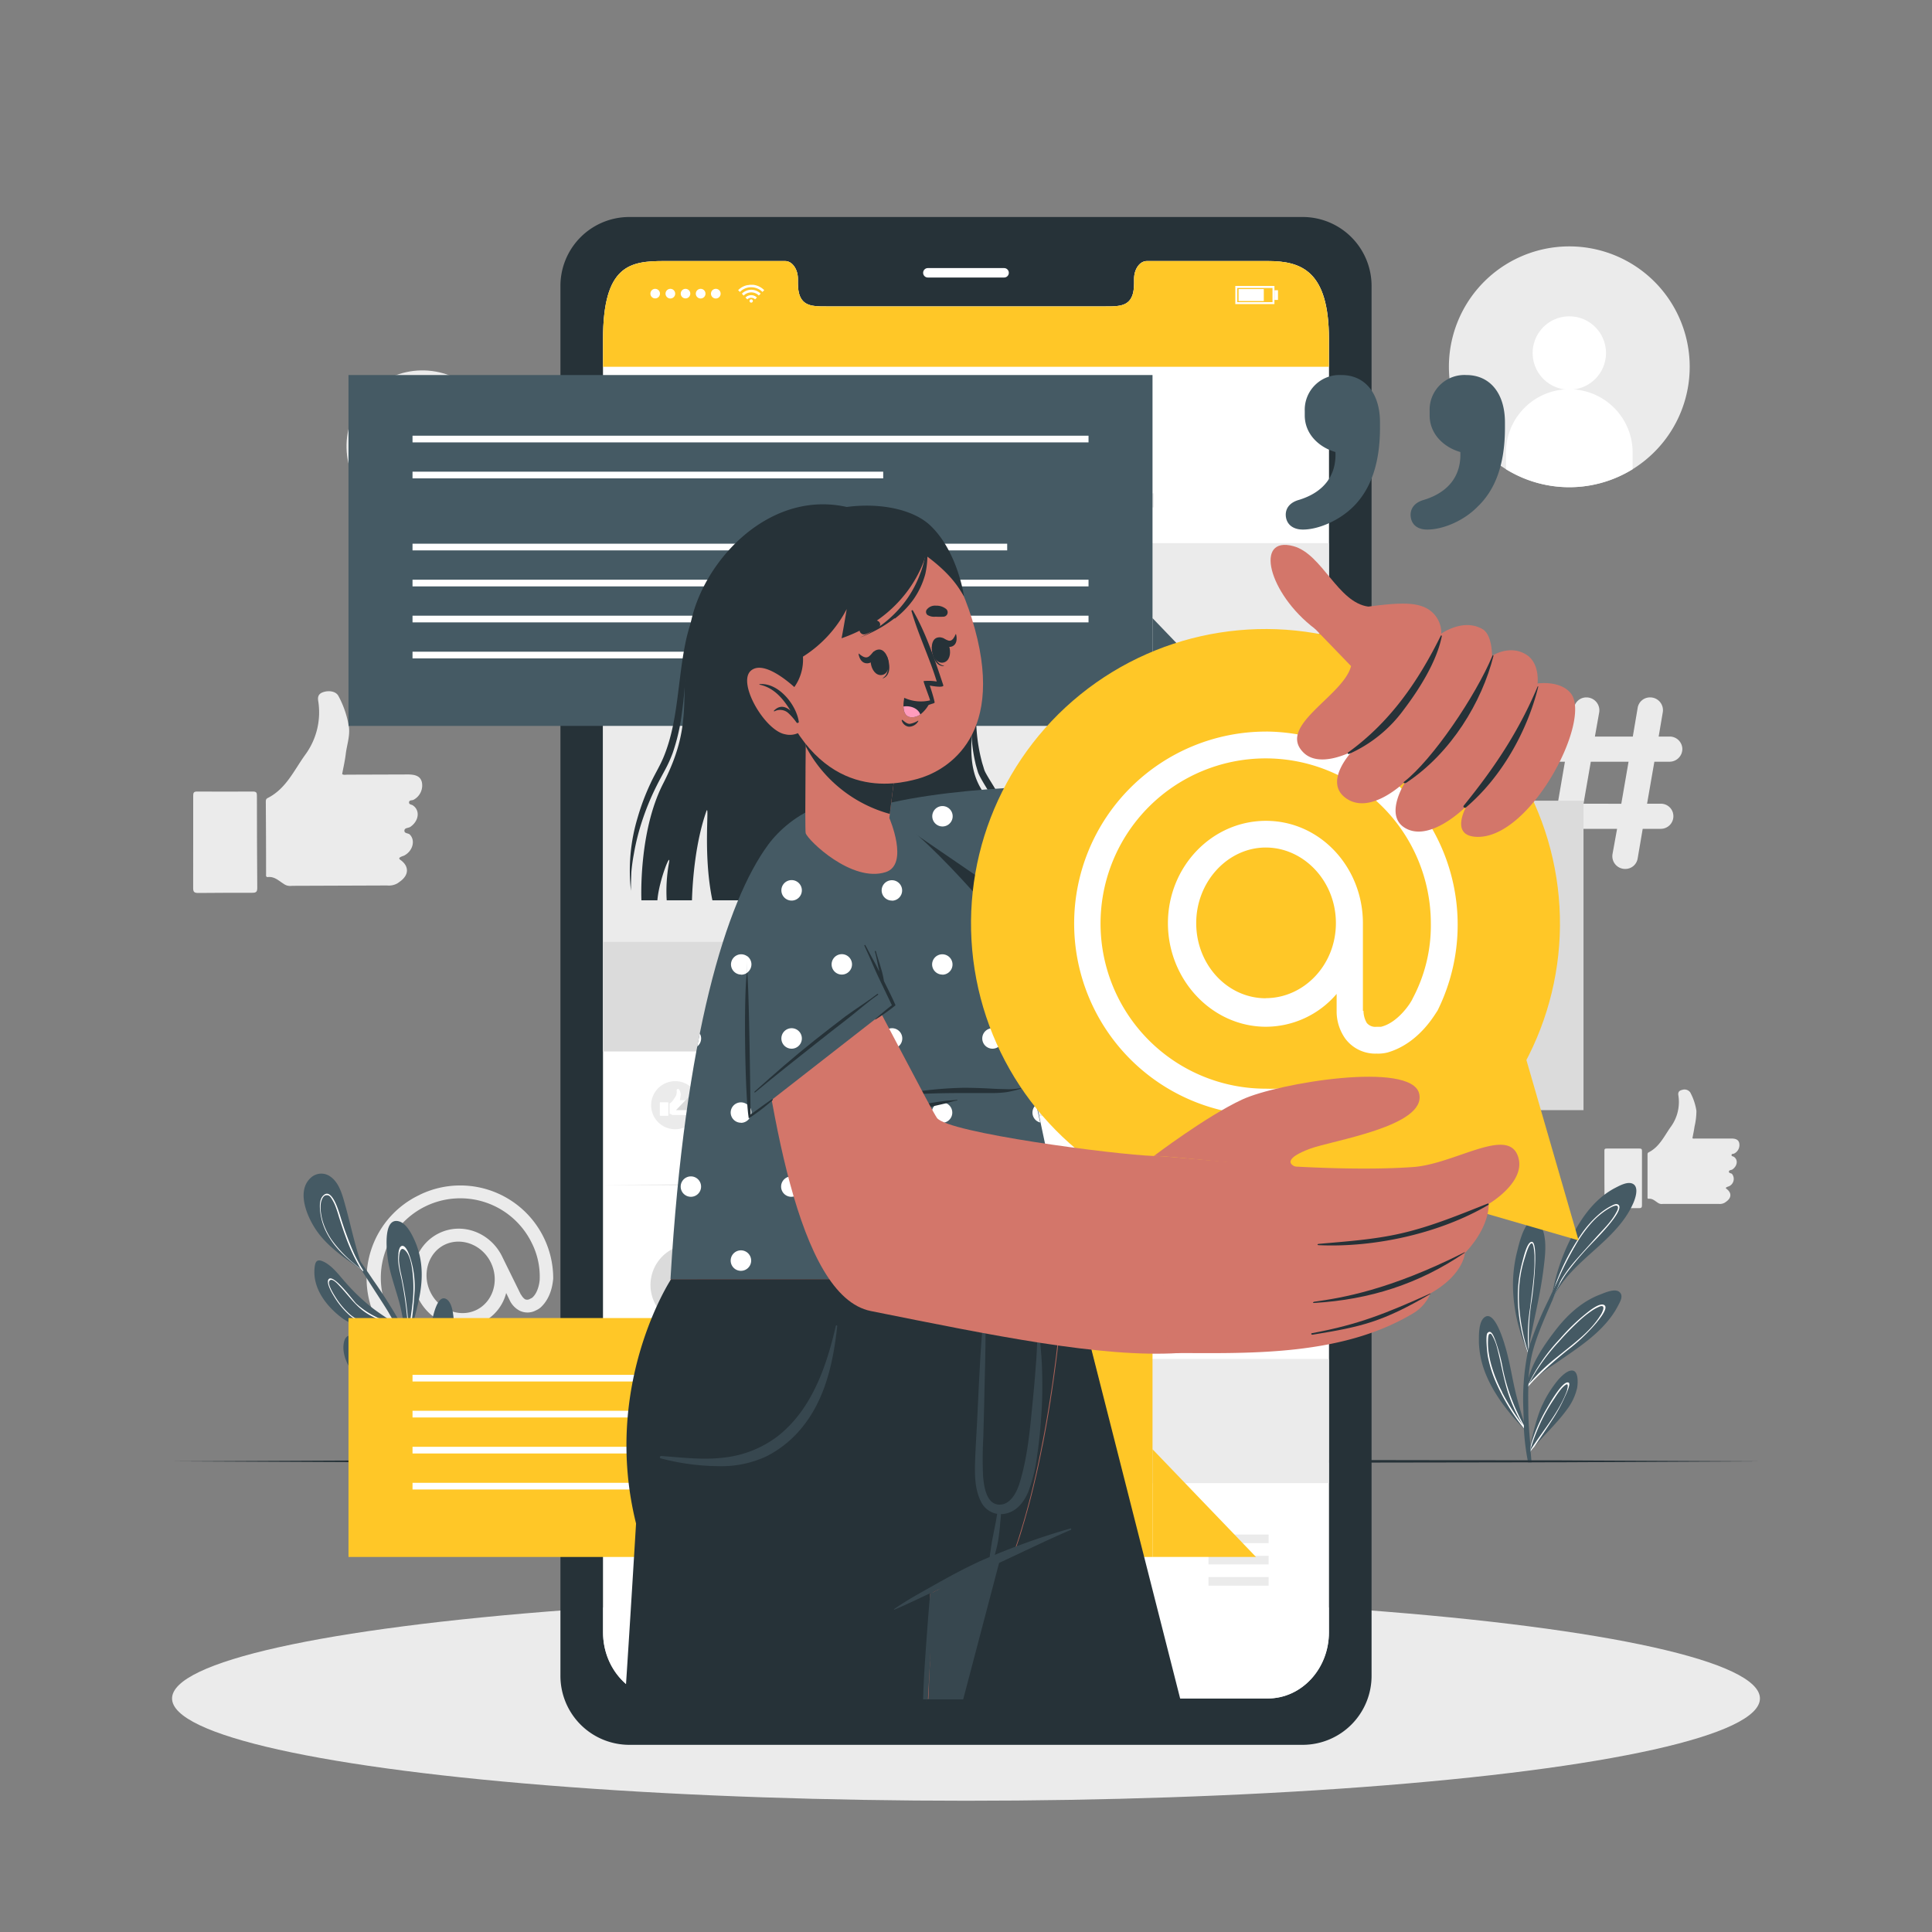 <svg xmlns="http://www.w3.org/2000/svg" viewBox="0 0 500 500"><rect x="0" y="0" width="500" height="500" fill="#808080" stroke="none"/><g id="freepik--background-complete--inject-15"><path d="M389.75,121.43a31.16,31.16,0,0,0,32.77,0,31.16,31.16,0,1,0-32.77,0Z" style="fill:#ebebeb"></path><path d="M396.65,91.36a9.49,9.49,0,1,0,9.49-9.49A9.48,9.48,0,0,0,396.65,91.36Z" style="fill:#fff"></path><path d="M389.75,117.52v3.91a31.16,31.16,0,0,0,32.77,0v-3.9a16.39,16.39,0,1,0-32.77,0Z" style="fill:#fff"></path><circle cx="109.32" cy="115.49" r="19.64" transform="translate(-38.39 174.4) rotate(-68.31)" style="fill:#ebebeb"></circle><path d="M119.34,117.94c-3,6-10,9.54-10,9.54s-7.06-3.55-10-9.54c-2.47-5-.91-10.38,3-11.56,5.59-1.69,7,8.05,7,8.05s1.43-9.74,7-8.05C120.25,107.56,121.81,113,119.34,117.94Z" style="fill:#fff"></path><g id="freepik--xsrjP0--inject-15"><path d="M73.36,228.7c-1.24-.77-2.31-1.89-4-1.72-.63.06-.49-.46-.5-.81q0-9.3-.07-18.58c0-.46,0-.83.51-1.07,4.73-2.41,6.76-7.11,9.65-11.13a18.54,18.54,0,0,0,3.39-14.07c-.21-1.4.44-2,1.7-2.31,1.51-.35,3,.06,3.54,1.1a25,25,0,0,1,2.73,8.11c.28,2.35-.56,4.64-.84,7-.21,1.71-.6,3.39-.92,5.11.42.3.9.15,1.34.15l15.71-.05c2.2,0,3.29.63,3.6,2.09A4.21,4.21,0,0,1,107,207c-.39.19-1.1,0-1.14.63s.68.56,1,.81c1.9,1.29,1.56,4-.63,5.53-.52.38-1.55.21-1.57,1s1,.61,1.38,1c1.54,1.51.79,4.33-1.5,5.48a6.63,6.63,0,0,0-.91.36c-.26.17-.52.37,0,.73,2.27,1.61,2.23,3.86,0,5.51l-.68.5a4.45,4.45,0,0,1-2.75.61l-24.63.09A2.9,2.9,0,0,1,73.36,228.7Z" style="fill:#ebebeb;fill-rule:evenodd"></path><path d="M50,217.85c0-3.93,0-7.87,0-11.81,0-.8.07-1.19,1-1.19,4.81.05,9.6,0,14.4,0,1,0,1.09.31,1.09,1.15q0,11.88.09,23.77c0,1-.27,1.29-1.28,1.28-4.66,0-9.32,0-14,.05-1.16,0-1.32-.38-1.31-1.4C50,225.73,50,221.79,50,217.85Z" style="fill:#ebebeb;fill-rule:evenodd"></path></g><g id="freepik--xsrjp0--inject-15"><path d="M429,311.24c-.72-.45-1.35-1.11-2.32-1-.37,0-.29-.27-.3-.47q0-5.46,0-10.92c0-.27,0-.48.3-.63,2.78-1.41,4-4.17,5.67-6.53a10.91,10.91,0,0,0,2-8.27c-.12-.82.26-1.19,1-1.36a1.83,1.83,0,0,1,2.08.65,14.71,14.71,0,0,1,1.6,4.76,17.88,17.88,0,0,1-.49,4.1c-.13,1-.36,2-.54,3,.24.17.53.08.79.08l9.22,0c1.3,0,1.93.36,2.11,1.22a2.45,2.45,0,0,1-1.33,2.67c-.23.12-.64,0-.67.37s.4.33.62.48c1.11.76.91,2.33-.37,3.25-.31.22-.91.12-.93.57s.56.36.81.61a2.08,2.08,0,0,1-.88,3.22,5,5,0,0,0-.54.21c-.15.11-.3.22,0,.43,1.33,1,1.31,2.27,0,3.24l-.4.29a2.54,2.54,0,0,1-1.61.36l-14.47,0A1.71,1.71,0,0,1,429,311.24Z" style="fill:#ebebeb;fill-rule:evenodd"></path><path d="M415.22,304.87c0-2.31,0-4.63,0-6.94,0-.47,0-.7.62-.69q4.23,0,8.46,0c.55,0,.64.18.64.67q0,7,0,14c0,.59-.16.76-.75.76-2.74,0-5.47,0-8.21,0-.68,0-.77-.23-.77-.82C415.26,309.49,415.23,307.18,415.22,304.87Z" style="fill:#ebebeb;fill-rule:evenodd"></path></g><path d="M402,214.51h-2.87a3.22,3.22,0,0,1-3.25-3.25,3.26,3.26,0,0,1,3.25-3.25h4L405,197.13h-3.63a3.26,3.26,0,0,1,0-6.51h4.76l1.24-7.44a3.2,3.2,0,0,1,3.26-2.69,3.34,3.34,0,0,1,3.25,3.82l-1.12,6.31h9.81l1.26-7.44a3.21,3.21,0,0,1,3.31-2.69,3.3,3.3,0,0,1,3.19,3.82l-1.07,6.31h2.89a3.27,3.27,0,0,1,3.24,3.25,3.31,3.31,0,0,1-3.24,3.26h-4L426.26,208h3.56a3.22,3.22,0,0,1,3.25,3.25,3.26,3.26,0,0,1-3.25,3.25h-4.69l-1.31,7.69a3.23,3.23,0,0,1-3.26,2.69,3.3,3.3,0,0,1-3.25-3.81l1.19-6.57h-9.82l-1.32,7.69a3.25,3.25,0,0,1-3.3,2.69,3.2,3.2,0,0,1-3.19-3.81Zm17.59-6.5,1.88-10.88h-9.77L409.81,208Z" style="fill:#ebebeb"></path><path d="M108.66,309.19A24.05,24.05,0,0,1,143.17,331c-.09.27-.18,4.57-3.28,7.39a5.1,5.1,0,0,1-1.16.72,4.63,4.63,0,0,1-4.3.07A5.87,5.87,0,0,1,132,336.7l-1-2.08a11.64,11.64,0,0,1-6.09,7.56c-6.06,3-13.55.12-16.65-6.18s-.73-13.85,5.33-16.83S127,319,130,325.28l.24.49.15.31,4.43,9,.06,0a3.17,3.17,0,0,0,1,1.17,1.38,1.38,0,0,0,1.31-.12l.49-.24c1.63-1.33,2-4.19,2-4.92a19.34,19.34,0,0,0-2.11-9.39,20.57,20.57,0,1,0-9.33,27.55,18.35,18.35,0,0,0,4.35-2.74,1.44,1.44,0,0,1,2.23.2,1.49,1.49,0,0,1-.17,2.28,23.43,23.43,0,0,1-4.93,3.26,23.91,23.91,0,1,1-21.11-42.9ZM123.32,339c4.23-2.08,6-7.53,3.71-12.25s-7.77-6.67-12-4.59-5.9,7.62-3.62,12.27S119,341.1,123.32,339Z" style="fill:#ebebeb"></path></g><g id="freepik--Shadow--inject-15"><ellipse cx="250" cy="439.56" rx="205.47" ry="26.47" style="fill:#ebebeb"></ellipse></g><g id="freepik--Plants--inject-15"><path d="M103.07,343.67c-5,.18-10.69.47-14.87-2.81-3.86-3-7.31-7.53-6.79-12.7.14-1.48.48-2.39,2.06-1.76,2.41,1,4.27,3.62,5.94,5.48a51.2,51.2,0,0,0,7,6.65c1.8,1.38,3.74,2.57,5.57,3.9q.34.24.69.51l.26.2h.14a.27.27,0,0,1,.21.11.19.19,0,0,1,0,.09A.27.27,0,0,1,103.07,343.67Z" style="fill:#455a64"></path><path d="M103.32,343.34c-4.44-.08-9.23.12-12.79-2.89a20.91,20.91,0,0,1-4.12-5c-.51-.84-2-3.33-1.41-4.32,1.15-1.79,6.44,5.52,7.17,6.22a21.73,21.73,0,0,0,9.81,5.09q.34.24.69.51a24,24,0,0,1-7.37-2.83c-3.15-1.88-4.9-4.66-7.37-7.25-.53-.56-2.14-2.45-2.74-1.28-.4.78,1.08,3.22,1.41,3.74a20.53,20.53,0,0,0,3.89,4.76c3.54,3.09,8.31,3,12.79,3.17A.19.19,0,0,1,103.32,343.34Z" style="fill:#fff"></path><path d="M105.85,346.75l-.12.59h0a.15.15,0,0,1-.09.11.22.22,0,0,1-.27-.1.15.15,0,0,1,0-.13s0-.05,0-.08l.06-.17h0s0,0,0-.06c-.89-3.34-1.24-6.82-2.18-10.16s-2-6.32-2.67-9.58c-.41-2.05-1.84-12.36,2.7-11.08,2,.58,3.39,3.49,4.16,5.23a21.2,21.2,0,0,1,1.67,7.4C109.43,335,107.13,340.73,105.85,346.75Z" style="fill:#455a64"></path><path d="M107.31,333.92a24.89,24.89,0,0,0-.73-7c-.2-.79-1.19-4.58-2.47-4.49-.83.05-1,1.69-1,2.23-.29,2.3.45,4.64.9,6.87a95.19,95.19,0,0,1,1.66,13.76c0,.29-.08.59-.11.88s-.07.48-.1.73l0,.25c0,.06,0,.12,0,.19a.22.22,0,0,0,.26.11c0-.19.06-.38.08-.57,0,.16,0,.31,0,.46a0,0,0,0,0,0,0l.09-.48a.43.43,0,0,0,0-.11c0-.26,0-.52,0-.77A102.31,102.31,0,0,0,107.31,333.92Zm-1.54,10.4c-.12-2.7-.39-5.39-.77-8.07-.31-2.16-.71-4.3-1.17-6.43a22.38,22.38,0,0,1-.58-3.65c0-.93.1-4.41,1.89-2.26,1.29,1.57,1.61,4.9,1.76,6.81a35.1,35.1,0,0,1-.12,6.4C106.53,339.53,106.13,341.93,105.77,344.32Z" style="fill:#fff"></path><path d="M108.57,360.61h0a.82.82,0,0,1-.18,0c-4.62-.23-10.78.2-14.62-2.85-2.83-2.26-5.62-6.72-4.73-10.5,1-4.27,6.79.85,8.31,2.08a142,142,0,0,1,11.32,11l.06.09h0C108.78,360.55,108.68,360.59,108.57,360.61Z" style="fill:#455a64"></path><path d="M108.73,360.48l-.79-.5c-3-1.92-6-4-8.84-6.14-.72-.55-5.92-5.18-6.71-3.53-.47,1,1.25,3,1.8,3.73a14.12,14.12,0,0,0,3.5,3.13c3.08,1.92,6.82,2.34,10.3,3.26l.49.12.09.06h0C108.68,360.59,108.77,360.55,108.73,360.48Zm-9.13-2.63a14.41,14.41,0,0,1-4-2.7c-.77-.73-3.51-3.5-2.78-4.63.39-.61.71-.28,1.44.08a8.57,8.57,0,0,1,1,.56c.78.51,1.49,1.1,2.21,1.67,1.27,1,2.55,2,3.87,3,2.14,1.56,4.35,3,6.61,4.44C105.16,359.37,102.24,359,99.6,357.85Z" style="fill:#fff"></path><path d="M117,351.1a27.36,27.36,0,0,1-7.91,13.82.2.2,0,0,1-.09.05.21.21,0,0,1-.24-.09.19.19,0,0,1,0-.26l.23-.24c.77-6.28,1.61-12.52,2.25-18.82.16-1.48,1.32-10.92,4.22-9.39,1.79.95,1.91,4.82,2.06,6.56A27.37,27.37,0,0,1,117,351.1Z" style="fill:#455a64"></path><path d="M115.33,342.68c-.15-.53-.43-1.07-1-.7-1.13.71-1.58,5.15-1.76,6.38-.78,5.06-2,9.93-3.2,14.89l-.3,1.26-.29.37a.21.21,0,0,0,.24.09.65.65,0,0,1,0-.13c.12-.16.26-.33.37-.5h0a32.45,32.45,0,0,0,4.58-8.91,30.71,30.71,0,0,0,1.34-6.21C115.56,347.27,115.92,344.58,115.33,342.68ZM109.41,364l-.17.25c.05-.17.1-.33.15-.51a90.9,90.9,0,0,0,2.83-11.52c.34-2,.55-4,1-5.94.18-.83.58-3.21,1.27-3.59s.68.54.75,1.07,0,1.08,0,1.44A31.82,31.82,0,0,1,109.41,364Z" style="fill:#fff"></path><path d="M109.86,378.46h-.92c0-.81,0-1.63-.06-2.43-.11-3.28-.24-6.57-.44-9.85-.11-1.87-.24-3.72-.43-5.56a1.37,1.37,0,0,1,0-.19c0-.15,0-.3,0-.45s0-.33-.07-.49a39.85,39.85,0,0,0-3.17-12.06c-.59-1.27-1.23-2.52-1.9-3.76l-.2-.35a.41.41,0,0,0,0-.09c-.06-.13-.13-.25-.2-.37s-.11-.18-.16-.27c-2.14-3.76-4.58-7.36-6.9-11q-1-1.56-2-3.12a1,1,0,0,1-.12-.19l-.15-.23c-2.91-4.59-5.77-9.23-8.8-13.74-.11-.16.16-.31.27-.14,2,3,4.16,5.93,6.25,8.89.29.39.56.79.84,1.18q.84,1.17,1.65,2.34c1.1,1.57,2.18,3.13,3.24,4.72a133.89,133.89,0,0,1,8.5,13.76c.18.36.35.72.53,1.09s.22.45.31.68l.36.79a42.67,42.67,0,0,1,3.11,14.55l.06,1.05c0,.15,0,.32,0,.48a2.11,2.11,0,0,0,0,.26c0,.11,0,.22,0,.34h0c0,.07,0,.16,0,.25,0,.29,0,.59,0,.9.13,3.28.22,6.56.29,9.83C109.78,376.36,109.82,377.41,109.86,378.46Z" style="fill:#455a64"></path><path d="M82.29,319c-2.52-3.4-5.77-10.41-2-14.06a4,4,0,0,1,5.28-.39c2,1.42,2.86,4.11,3.49,6.34,1.71,5.95,2.84,12,5,17.84,0,0,.18.5.23.63s-.15.17-.2.05l-.21-.57C89.79,326,85.29,323.06,82.29,319Z" style="fill:#455a64"></path><path d="M94,328.77l-.06-.1a41.43,41.43,0,0,1-2.37-4.4A84.86,84.86,0,0,1,88,314.53c-.41-1.27-2.22-7.52-4.46-5-.93,1.05-.8,2.9-.65,4.19a15.61,15.61,0,0,0,1.94,5.85c2,3.61,5.12,6.34,8.39,8.77l.45.34.09.16a.61.61,0,0,0,.07.1.07.07,0,0,0,0,0,.14.14,0,0,0,.2-.08A.2.2,0,0,0,94,328.77Zm-1-.69a33.2,33.2,0,0,1-7.11-7.14,17.57,17.57,0,0,1-2.32-4.72,13.87,13.87,0,0,1-.5-2.3,9.3,9.3,0,0,1-.1-1.75c0-1.29.57-2.69,1.33-2.82.94-.17,1.25.37,1.87,1.45a10.68,10.68,0,0,1,.55,1.13,29.81,29.81,0,0,1,1,3c.53,1.65,1.06,3.3,1.66,4.93.39,1.1.83,2.2,1.29,3.27a43.56,43.56,0,0,0,2.78,5.39Z" style="fill:#fff"></path><path d="M399.44,328.53c-.42,3.38-1.06,6.71-1.74,10-.39,1.88-.8,3.76-1.18,5.66-.42,2.08-1,4.2-.47,6.29h0a1.52,1.52,0,0,1,0,.29s0,0,0,0a.26.26,0,0,1-.44-.08.57.57,0,0,0,0-.14l0-.05a8.58,8.58,0,0,1-.73-1.74,46,46,0,0,1-1.67-4.88,42,42,0,0,1-1.64-10.39,35.48,35.48,0,0,1,1-9.36c.6-2.45,1.46-6.1,3.28-8,1.66-1.69,3,1,3.51,2.4C400.35,321.75,399.83,325.35,399.44,328.53Z" style="fill:#455a64"></path><path d="M396.42,321.38c-1.23,0-2.12,4-2.56,5.69a34.39,34.39,0,0,0-1.05,8.27A44.27,44.27,0,0,0,395.36,350c.06.19.12.39.19.58l0,0a.57.57,0,0,1,0,.14.25.25,0,0,0,.44.07c-.08-.41-.14-.82-.19-1.23s-.08-.75-.11-1.12a59,59,0,0,1,.76-12.15C397.11,331.65,398.05,321.39,396.42,321.38Zm-.88,27.92c.06.54.15,1.08.25,1.62-.13-.4-.25-.79-.37-1.18a49.24,49.24,0,0,1-2.32-13,35.33,35.33,0,0,1,.54-7.4,31.86,31.86,0,0,1,1-3.88c.17-.53,1.06-3.85,1.82-3.69.53.12.66,3.11.67,3.17,0,.6,0,1.2,0,1.81,0,1.23-.1,2.47-.2,3.7-.24,2.67-.62,5.33-.94,8A46.14,46.14,0,0,0,395.54,349.3Z" style="fill:#fff"></path><path d="M418.79,337.84c-2.25,4.4-6.05,7.77-10,10.66-2.1,1.55-4.28,3-6.42,4.49a35.33,35.33,0,0,0-5.54,4.27l-.21.23a9.24,9.24,0,0,0-1.15,1.58c0,.05-.06.07-.1.07s-.05.13-.08.19-.09,0-.08,0,0-.15,0-.22v0a.15.15,0,0,1,0-.17l0-.07,0-.22c.64-5.14,4.24-10.34,7.28-14.3s6.8-7.46,11.5-9.28c1.18-.45,3.86-1.7,5.07-.74S419.27,336.91,418.79,337.84Z" style="fill:#455a64"></path><path d="M415.31,337.86c-1.08-1.07-4.23,1.58-5,2.2a51.57,51.57,0,0,0-6.53,6.35,46.88,46.88,0,0,0-8.34,12.06h0l-.11.14a1.92,1.92,0,0,0,0,.22.25.25,0,0,0,0,.07.13.13,0,0,0,0,.17l.15-.18c.39-.48.81-.95,1.23-1.41l.21-.23a101.68,101.68,0,0,1,9.77-8.62,49.09,49.09,0,0,0,6.49-6.32C413.61,341.72,416.21,338.76,415.31,337.86Zm-1,2.36c-2.66,4.42-7.27,7.64-11.19,10.86a53.4,53.4,0,0,0-7.43,7.06,50.09,50.09,0,0,1,7.71-10.86,69.94,69.94,0,0,1,5.3-5.45,27.57,27.57,0,0,1,3.22-2.58,10.61,10.61,0,0,1,2.18-1.17C415.6,337.64,414.77,339.46,414.32,340.22Z" style="fill:#fff"></path><path d="M394.78,369.55a.26.26,0,0,1-.23.13l.06.08a.08.08,0,0,1,0,.11.07.07,0,0,1-.11,0c-4.17-4.24-8.19-9.4-10.27-15a23.43,23.43,0,0,1-1.49-7.4c0-1.73-.13-5.22,1.35-6.48,3-2.54,5.7,8.22,6.1,9.84.74,3,1.23,6,1.91,8.94.74,3.25,1.73,6.44,2.7,9.63A.2.2,0,0,1,394.78,369.55Z" style="fill:#455a64"></path><path d="M394.78,369.55c-.17-.27-.32-.55-.47-.83a50.14,50.14,0,0,1-5.37-14.45,46.35,46.35,0,0,0-2-7.53c-.25-.59-1-2.89-2-1.73-.51.61-.08,4.95.12,6.07a32,32,0,0,0,2.42,7.39,52.21,52.21,0,0,0,6.83,11.1l.24.3a.08.08,0,0,0,0-.11.28.28,0,0,1-.06-.08A.26.26,0,0,0,394.78,369.55Zm-6-9.25a36.15,36.15,0,0,1-2.87-7.17,25.11,25.11,0,0,1-.63-3,16.32,16.32,0,0,1-.2-2.41c0-2,.17-2.47.5-2.54s.49.17,1.07,1.35a13.42,13.42,0,0,1,.83,2.38c.31,1.16.57,2.33.83,3.5.5,2.34,1,4.7,1.66,7a39,39,0,0,0,4.14,9.4A60.05,60.05,0,0,1,388.73,360.3Z" style="fill:#fff"></path><path d="M408.15,359.24a14.68,14.68,0,0,1-2.73,5.68c-2.48,3.42-5.64,6.27-8.35,9.5-.4.48-.79,1-1.17,1.48,0,.05-.36.77-.35.71s.05-.29.14-.75h0c.43-2.27,1.85-9.1,3.63-12.6a30,30,0,0,1,3.95-6.18c.77-.87,2.57-2.74,3.92-2.33S408.36,358.15,408.15,359.24Z" style="fill:#455a64"></path><path d="M406,357.85c-1.45-.9-5.18,5.77-5.68,6.63A42.3,42.3,0,0,0,396,374.66c-.12.39-.22.79-.32,1.2s-.15.73-.15.75.32-.65.36-.72l.19-.26c.32-.41.65-.82,1-1.21,1.62-2.43,3.29-4.83,4.86-7.3a38.56,38.56,0,0,0,3-5.54C405.14,361.14,406.58,358.24,406,357.85Zm-.41,1.88c-2.06,5.8-6.27,10.38-9.48,15.53l-.15.25c0-.15.08-.31.13-.46a48.81,48.81,0,0,1,3.4-8.47,47.1,47.1,0,0,1,2.87-4.77,23.25,23.25,0,0,1,1.78-2.48c.3-.33,1.16-1.2,1.45-1.05S405.67,359.35,405.54,359.73Z" style="fill:#fff"></path><path d="M422.7,311.35c-4.31,9.89-15.6,14.49-20.5,24,0,0,0,0,0,0-.15.29-.29.59-.43.89a.19.19,0,0,1-.32.05.13.13,0,0,1,0-.16,2.14,2.14,0,0,1,.1-.22,51.54,51.54,0,0,1,6-17.31c2.48-4.55,5.86-8.82,10.55-11.22,1.16-.59,3.41-1.84,4.71-.86S423.23,310.13,422.7,311.35Z" style="fill:#455a64"></path><path d="M418.82,311.78c-.55-.41-1.38.08-1.85.32a16.55,16.55,0,0,0-3.26,2.24,27.16,27.16,0,0,0-5.21,6.19A56.92,56.92,0,0,0,402.36,333c-.32,1-.61,2-.85,3,0,.12-.05.25-.09.37a.2.2,0,0,0,.33-.05c.13-.29.27-.57.41-.86l0-.08a32.73,32.73,0,0,1,3.07-5.63,78.36,78.36,0,0,1,6.44-7.64C412.59,321.12,420.72,313.16,418.82,311.78Zm-.69,2.28c-1.3,2.33-3.33,4.22-5.1,6.2s-3.6,4-5.35,6a37.6,37.6,0,0,0-3.77,5.15,29.23,29.23,0,0,0-2.35,4.76,39.5,39.5,0,0,1,1.68-4.95l0-.05a72.67,72.67,0,0,1,4.18-8.32l.05-.1a34,34,0,0,1,4.76-6.65,20.26,20.26,0,0,1,3.39-2.88c1.42-.92,2.66-1.51,3-1.06S418.52,313.38,418.13,314.06Z" style="fill:#fff"></path><path d="M407.67,322.94c-1.3,2.79-2.53,5.61-3.76,8.45-.57,1.33-1.15,2.66-1.71,4l0,.08c-.2.48-.41,1-.62,1.44-1.86,4.34-3.91,8.78-5.05,13.38a40.66,40.66,0,0,0-1,7.43c0,.25,0,.51,0,.77h0c0,.14,0,.28,0,.42a1.93,1.93,0,0,0,0,.24c-.07,2.17,0,4.34,0,6.46.05,2.95.3,5.88.58,8.8a1.22,1.22,0,0,0,0,.26c0,.13,0,.26,0,.39s0,.14,0,.21l0,.37c.1.94.18,1.88.26,2.83h-.9a60.1,60.1,0,0,1-1.09-8.71,1,1,0,0,1,0-.18c0-.28,0-.57,0-.85s0-.7-.05-1.05c0-.84-.05-1.68-.07-2.51a62,62,0,0,1,1-14.58c0-.13.07-.26.1-.39a1,1,0,0,1,0-.17c0-.09,0-.18.06-.28l.12-.44c.07-.27.15-.54.22-.8l.07-.23a94.14,94.14,0,0,1,5-12c.33-.72.65-1.42,1-2.12.19-.4.38-.79.56-1.18l.88-1.77,0-.05c1.38-2.78,2.81-5.53,4.18-8.32C407.51,322.71,407.73,322.81,407.67,322.94Z" style="fill:#455a64"></path></g><g id="freepik--Floor--inject-15"><polygon points="44.45 378.19 95.84 377.95 147.23 377.86 250 377.69 352.77 377.86 404.16 377.94 455.55 378.19 404.16 378.44 352.77 378.52 250 378.69 147.23 378.52 95.84 378.43 44.45 378.19" style="fill:#263238"></polygon></g><g id="freepik--Device--inject-15"><path d="M337.28,56.16H162.7a17.83,17.83,0,0,0-17.66,18V433.56a17.84,17.84,0,0,0,17.66,18H337.28a17.85,17.85,0,0,0,17.68-18V74.15A17.84,17.84,0,0,0,337.28,56.16Zm6.64,366.29c0,9.46-7.08,17.11-15.82,17.11H171.91c-8.76,0-15.84-7.65-15.84-17.11V87.77c0-19.27,7.08-20.21,15.84-20.21h31.28c1.82,0,3.31,2.07,3.31,4.63V73.3c0,6,3.28,6,7.32,6h72.35c4.07,0,7.32,0,7.32-6V72.19c0-2.56,1.47-4.63,3.32-4.63H328.1c8.74,0,15.82,2.57,15.82,20.21Z" style="fill:#263238"></path><path d="M259.86,71.82H240.13a1.21,1.21,0,0,1-1.22-1.22h0a1.22,1.22,0,0,1,1.22-1.22h19.73a1.22,1.22,0,0,1,1.22,1.22h0A1.21,1.21,0,0,1,259.86,71.82Z" style="fill:#fff"></path><path d="M343.93,87.77V422.45c0,9.46-7.09,17.11-15.83,17.11H171.91c-8.76,0-15.84-7.65-15.84-17.11V87.77c0-19.27,7.08-20.21,15.84-20.21h31.28c1.82,0,3.31,2.07,3.31,4.63V73.3c0,6,3.28,6,7.32,6h72.35c4.07,0,7.33,0,7.33-6V72.19c0-2.56,1.46-4.63,3.31-4.63H328.1C336.84,67.56,343.93,70.13,343.93,87.77Z" style="fill:#fff"></path><path d="M343.92,87.77v7.15H156.06V87.77c0-19.27,7.09-20.21,15.85-20.21H203.2c1.82,0,3.3,2.07,3.3,4.63V73.3c0,6,3.29,6,7.32,6h72.35c4.07,0,7.33,0,7.33-6V72.19c0-2.56,1.47-4.63,3.32-4.63H328.1C336.84,67.56,343.92,70.13,343.92,87.77Z" style="fill:#FFC727"></path><g id="freepik--u5Zjqx--inject-15"><path d="M197.8,75.08l-.31.3a1.37,1.37,0,0,1-.17.17,4.13,4.13,0,0,0-2.91-1.21,4.05,4.05,0,0,0-2.92,1.22,1.29,1.29,0,0,0-.16-.17l-.3-.3h0c.12-.12.25-.23.38-.34a4.57,4.57,0,0,1,.88-.57,4.36,4.36,0,0,1,1.17-.39c.2,0,.39-.05.59-.08h.51l.4,0a4.48,4.48,0,0,1,1.08.26,4.74,4.74,0,0,1,.72.34,4.19,4.19,0,0,1,.7.49l.32.28Z" style="fill:#fff"></path><path d="M192.45,76.5,192,76a3.43,3.43,0,0,1,4.86,0l-.48.48a2.74,2.74,0,0,0-2-.81A2.78,2.78,0,0,0,192.45,76.5Z" style="fill:#fff"></path><path d="M195.89,77l-.48.47a1.43,1.43,0,0,0-1-.41,1.38,1.38,0,0,0-1,.42l-.48-.48A2.09,2.09,0,0,1,195.89,77Z" style="fill:#fff"></path><path d="M194.84,77.89a.43.43,0,0,1-.86,0,.43.43,0,0,1,.86,0Z" style="fill:#fff"></path></g><circle cx="169.56" cy="75.99" r="1.24" style="fill:#fff"></circle><path d="M172.24,76a1.25,1.25,0,1,1,1.24,1.25A1.25,1.25,0,0,1,172.24,76Z" style="fill:#fff"></path><circle cx="177.41" cy="75.99" r="1.24" style="fill:#fff"></circle><path d="M180.08,76a1.25,1.25,0,1,1,1.25,1.25A1.25,1.25,0,0,1,180.08,76Z" style="fill:#fff"></path><path d="M184,76a1.25,1.25,0,1,1,1.25,1.25A1.25,1.25,0,0,1,184,76Z" style="fill:#fff"></path><path d="M329.82,78.7H319.7V74h10.12Zm-9.62-.5h9.12V74.53H320.2Z" style="fill:#fff"></path><rect x="320.54" y="74.81" width="6.53" height="3.1" style="fill:#fff"></rect><rect x="329.84" y="75.11" width="0.9" height="2.51" style="fill:#fff"></rect><polygon points="184.61 403.81 183.19 403.81 183.19 410.37 180.52 410.37 180.52 407.03 175.79 407.03 175.79 410.37 173.12 410.37 173.12 403.81 171.69 403.81 178.15 397.13 184.61 403.81" style="fill:#ebebeb"></polygon><rect x="312.75" y="397.13" width="15.57" height="2.23" style="fill:#ebebeb"></rect><rect x="312.75" y="402.64" width="15.57" height="2.23" style="fill:#ebebeb"></rect><rect x="312.75" y="408.14" width="15.57" height="2.23" style="fill:#ebebeb"></rect><path d="M184.31,130.3a10.28,10.28,0,0,1-3,1.27,10.49,10.49,0,1,1,3-1.27Z" style="fill:#dbdbdb"></path><path d="M182,120.19A3.19,3.19,0,1,1,178.8,117,3.19,3.19,0,0,1,182,120.19Z" style="fill:#fff"></path><path d="M184.31,129v1.31a10.28,10.28,0,0,1-3,1.27,10.44,10.44,0,0,1-8-1.27V129a5.51,5.51,0,1,1,11,0Z" style="fill:#fff"></path><rect x="202.42" y="111.51" width="66.63" height="5.49" style="fill:#ebebeb"></rect><rect x="202.42" y="120.67" width="58.16" height="3.64" style="fill:#ebebeb"></rect><rect x="202.42" y="127.68" width="96.16" height="3.64" style="fill:#ebebeb"></rect><rect x="156.07" y="140.55" width="187.83" height="131.53" transform="translate(499.97 412.64) rotate(180)" style="fill:#ebebeb"></rect><path d="M178,177.94a15.56,15.56,0,1,0,15.56-15.56A15.57,15.57,0,0,0,178,177.94Z" style="fill:#dbdbdb"></path><polygon points="239.47 243.47 343.93 243.47 291.7 172.68 239.47 243.47" style="fill:#c7c7c7"></polygon><polygon points="198.53 243.81 284.76 243.81 241.65 197.71 198.53 243.81" style="fill:#dbdbdb"></polygon><rect x="156.07" y="243.75" width="187.83" height="28.34" style="fill:#dbdbdb"></rect><path d="M184.31,341.45a10.54,10.54,0,0,1-3,1.26,10.46,10.46,0,1,1,3-1.26Z" style="fill:#dbdbdb"></path><path d="M182,331.33a3.19,3.19,0,1,1-3.19-3.19A3.19,3.19,0,0,1,182,331.33Z" style="fill:#fff"></path><path d="M184.31,340.13v1.32a10.54,10.54,0,0,1-3,1.26,10.4,10.4,0,0,1-8-1.27v-1.31a5.51,5.51,0,1,1,11,0Z" style="fill:#fff"></path><rect x="202.42" y="322.65" width="85.69" height="5.49" style="fill:#ebebeb"></rect><rect x="202.42" y="331.81" width="109.39" height="3.64" style="fill:#ebebeb"></rect><rect x="202.42" y="338.82" width="37.26" height="3.64" style="fill:#ebebeb"></rect><rect x="156.07" y="351.7" width="187.83" height="32.13" style="fill:#ebebeb"></rect><path d="M208.22,383.83H178.94a15.55,15.55,0,0,1,29.28,0Z" style="fill:#dbdbdb"></path><path d="M168.69,287.5a6.22,6.22,0,1,1,7.51,4.57A6.21,6.21,0,0,1,168.69,287.5Z" style="fill:#ebebeb"></path><g id="freepik--xsrjp0--inject-15"><path d="M173.88,288.5c-.16-.1-.31-.25-.53-.23s-.06-.06-.06-.11v-2.48a.14.14,0,0,1,.07-.15c.63-.32.9-.94,1.29-1.48a2.48,2.48,0,0,0,.46-1.88c0-.18.06-.27.23-.31a.42.42,0,0,1,.47.15,3.33,3.33,0,0,1,.36,1.09,4.22,4.22,0,0,1-.11.93c0,.23-.09.45-.13.68.06,0,.12,0,.18,0h2.1c.29,0,.44.09.48.28a.56.56,0,0,1-.31.61s-.14,0-.15.08.09.08.14.11c.25.18.21.53-.09.74-.07.05-.2,0-.21.13s.13.08.19.14a.47.47,0,0,1-.21.73l-.12.05s-.07,0,0,.1a.41.41,0,0,1,0,.73l-.09.07a.59.59,0,0,1-.37.08h-3.29A.38.38,0,0,1,173.88,288.5Z" style="fill:#fff;fill-rule:evenodd"></path><path d="M170.76,287v-1.58c0-.11,0-.16.14-.16h1.93c.12,0,.14.05.14.16v3.17c0,.14,0,.18-.17.18h-1.87c-.15,0-.17-.06-.17-.19C170.77,288.09,170.76,287.57,170.76,287Z" style="fill:#fff;fill-rule:evenodd"></path></g><path d="M181.75,287.5a6.22,6.22,0,1,1,7.51,4.57A6.21,6.21,0,0,1,181.75,287.5Z" style="fill:#FFC727"></path><path d="M191,286.8a7.94,7.94,0,0,1-3.17,3,7.93,7.93,0,0,1-3.18-3c-.78-1.58-.28-3.28.95-3.66,1.77-.53,2.23,2.55,2.23,2.55s.45-3.08,2.22-2.55C191.25,283.52,191.74,285.22,191,286.8Z" style="fill:#fff"></path><rect x="203.45" y="285.21" width="88.25" height="3.59" style="fill:#ebebeb"></rect><polygon points="156.07 306.65 179.55 306.47 203.03 306.4 249.99 306.27 296.94 306.4 320.42 306.46 343.9 306.65 320.42 306.83 296.94 306.9 249.99 307.02 203.03 306.9 179.55 306.83 156.07 306.65" style="fill:#ebebeb"></polygon></g><g id="freepik--speech-bubbles--inject-15"><polygon points="90.19 187.86 298.27 187.86 298.27 97.06 90.19 97.06 90.19 97.06 90.19 187.86 90.19 187.86" style="fill:#455a64"></polygon><polygon points="325.05 187.86 298.27 187.86 298.27 159.97 325.05 187.86" style="fill:#455a64"></polygon><rect x="106.76" y="112.76" width="174.95" height="1.73" style="fill:#fff"></rect><rect x="106.76" y="122.07" width="121.81" height="1.73" style="fill:#fff"></rect><rect x="106.76" y="140.71" width="153.9" height="1.73" style="fill:#fff"></rect><rect x="106.76" y="150.03" width="174.95" height="1.73" style="fill:#fff"></rect><rect x="106.76" y="159.34" width="174.95" height="1.73" style="fill:#fff"></rect><rect x="106.76" y="168.66" width="104.03" height="1.73" style="fill:#fff"></rect><polygon points="90.19 402.94 298.27 402.94 298.27 341.11 90.19 341.11 90.19 341.11 90.19 402.94 90.19 402.94" style="fill:#FFC727"></polygon><polygon points="325.05 402.94 298.27 402.94 298.27 375.06 325.05 402.94" style="fill:#FFC727"></polygon><rect x="106.76" y="355.8" width="153.9" height="1.73" style="fill:#fff"></rect><rect x="106.76" y="365.11" width="174.95" height="1.73" style="fill:#fff"></rect><rect x="106.76" y="374.43" width="174.95" height="1.73" style="fill:#fff"></rect><rect x="106.76" y="383.75" width="104.03" height="1.73" style="fill:#fff"></rect><rect x="201.73" y="207.22" width="208.08" height="80.08" style="fill:#dbdbdb"></rect><polygon points="174.95 287.3 201.73 287.3 201.73 259.41 174.95 287.3" style="fill:#dbdbdb"></polygon><rect x="218.63" y="249.03" width="160.71" height="1.73" style="fill:#fff"></rect><rect x="218.63" y="258.35" width="141.02" height="1.73" style="fill:#fff"></rect><rect x="218.63" y="230.39" width="146.76" height="1.73" style="fill:#fff"></rect><rect x="218.63" y="221.08" width="171.77" height="1.73" style="fill:#fff"></rect><rect x="218.63" y="267.66" width="148.91" height="1.73" style="fill:#fff"></rect><path d="M368.46,129.38c6.41-1.95,9.76-6.27,9.47-12.4-4-1.12-7.94-4.46-7.94-9.48v-1.11a9,9,0,0,1,9.49-9.33c6.12,0,10,4.73,10,12.25v1.4c0,9.47-2.5,16-7,20.34-3.63,3.76-9.06,6-13.11,6-2.92,0-4.31-1.67-4.31-3.9C365.12,131.19,366.51,129.93,368.46,129.38Zm-32.32,0c6.41-1.95,9.75-6.27,9.47-12.4-4-1.12-7.94-4.46-7.94-9.48v-1.11a9,9,0,0,1,9.47-9.33c6.14,0,10,4.73,10,12.25v1.4c0,9.47-2.51,16-6.83,20.34-3.77,3.76-9.2,6-13.1,6-2.93,0-4.46-1.67-4.46-3.9C332.79,131.19,334.18,129.93,336.14,129.38Z" style="fill:#455a64"></path></g><g id="freepik--Character--inject-15"><path d="M203.16,331l.05.18c.41,1.58,3.4,13.32,7.33,28.82.29,1.12.59,2.26.89,3.43,6.55,25.77,15.29,60.08,19.42,76.34h8.91c0,.19,0,.39,0,.58a5.78,5.78,0,0,0,0-.58h65.34c-6.73-26.2-23.79-94.8-26.81-106.92-.06-.24-.12-.47-.16-.66l-.3-1.19Z" style="fill:#ad6359"></path><path d="M203.16,331l.05.18L210,361l.81,3.54L228,439.8h11.74c0,.19,0,.39,0,.58a5.78,5.78,0,0,0,0-.58h65.74L278.3,332.88l-.16-.66-.3-1.19Z" style="fill:#263238"></path><path d="M277.87,331.15,249.27,439.8h-9.5a1.42,1.42,0,0,1,0,.29,2.81,2.81,0,0,0,0-.29H228l-17.19-75.23L210,361l-6.81-29.82-.05-.18h74.68Z" style="fill:#37474f"></path><path d="M275.42,331v0c0,.05,0,.18,0,.38s0,.67-.08,1.18v0c-.06.75-.13,1.76-.24,3a.17.17,0,0,0,0,.08q-.07.94-.18,2.07c-.12,1.26-.25,2.66-.4,4.2-.05.51-.11,1.05-.17,1.6a1.66,1.66,0,0,0,0,.24c0,.32-.08.64-.11,1s-.1.88-.16,1.33-.12,1.1-.19,1.66c-.13,1.12-.27,2.28-.41,3.46l-.15,1.15c-.21,1.65-.45,3.34-.69,5.08-.11.75-.23,1.5-.33,2.26s-.27,1.71-.4,2.57c0,.31-.09.63-.14.94-.51,3.17-1.08,6.47-1.72,9.8-.09.51-.2,1-.31,1.49-.26,1.34-.53,2.68-.82,4-.14.69-.3,1.39-.45,2.08s-.25,1.17-.4,1.75c-.66,2.92-1.39,5.83-2.19,8.68-.17.62-.35,1.24-.52,1.86s-.39,1.34-.59,2c-.28,1-.57,1.95-.88,2.9s-.53,1.61-.8,2.4c-.08.26-.18.52-.27.77s-.17.5-.27.75l-.1.05-.24.08-.26.1a2,2,0,0,0-.28.11c-.5.19-1.23.47-2.16.87l-.93.39c-.51.23-1.08.46-1.69.75h0l-.8.37-.17.08-.76.36-1.65.79c-1.14.56-2.38,1.18-3.7,1.87-.66.33-1.34.69-2,1.07l-1.08.59c-1.08.59-2.21,1.23-3.39,1.91l-.79.47s0,0-.06,0l-.06,0-.85.49h0l-.63.37s0,.15,0,.43a1.32,1.32,0,0,0,0,.29,2.91,2.91,0,0,0,0,.31c0,.27,0,.61,0,1s0,.48,0,.76c0,.43,0,.89-.06,1.41,0,.15,0,.31,0,.46a2.91,2.91,0,0,0,0,.3c0,.39,0,.81,0,1.25,0,.1,0,.2,0,.3s0,.35,0,.52v.15c0,.16,0,.33,0,.5,0,.38,0,.77,0,1.18,0,.86-.07,1.75-.11,2.7,0,.23,0,.46,0,.68,0,.54,0,1.08,0,1.64s0,1.07-.07,1.62,0,.92-.06,1.38,0,.69,0,1c0,.54,0,1.07-.07,1.62-.06,1.46-.12,2.93-.17,4.39,0,1.1-.08,2.23-.13,3.39H165.2q.33-4.33.67-8.66c.25-3.22.5-6.43.72-9.61a5.48,5.48,0,0,0,0-.57c1-12.43,1.9-24.45,2.76-35.45q.48-6.28.94-12.07c0-.65.09-1.3.15-1.95.13-1.74.28-3.46.4-5.14.23-2.85.45-5.57.64-8.13.06-.72.12-1.44.18-2.13.39-5.06.74-9.51,1-13.21,0-.69.1-1.36.14-2,.51-6.28.79-9.86.79-9.86h44.89Z" style="fill:#ad6359"></path><path d="M161.75,439.8h78c0-1.11.09-2.25.14-3.39,0-1.46.11-2.93.17-4.39.09-2.51.19-5,.28-7.3,0-.22,0-.45,0-.68.06-1.57.11-3.05.17-4.38v-.15q0-1.11.09-2.07a2.91,2.91,0,0,1,0-.3c0-1,.07-1.92.11-2.63,0-.37,0-.71,0-1a2.91,2.91,0,0,1,0-.31,1.32,1.32,0,0,1,0-.29c0-.28,0-.43,0-.43h0l.63-.37h0l.85-.49h0l.91-.52c1.18-.68,2.31-1.32,3.39-1.91s2.13-1.15,3.12-1.66c1.32-.69,2.56-1.31,3.7-1.87l1.65-.79.76-.36.17-.07h0l.8-.36h0l1.69-.75.93-.39c.93-.4,1.66-.68,2.16-.87a2,2,0,0,1,.28-.11l.26-.1.24-.08.1-.05c.1-.25.18-.5.27-.75s.2-.52.28-.79c.28-.78.54-1.58.79-2.38.31-1,.6-1.92.88-2.9.2-.65.39-1.32.59-2s.35-1.24.52-1.86c.8-2.85,1.53-5.76,2.19-8.68.15-.58.28-1.17.4-1.75s.31-1.39.45-2.08v0c.28-1.33.56-2.66.81-4,.84-4.17,1.55-8.28,2.17-12.23.13-.86.27-1.72.4-2.57s.22-1.51.33-2.26c.24-1.74.48-3.43.69-5.08l.15-1.15c.14-1.18.28-2.34.41-3.46.07-.56.13-1.12.19-1.66s.11-.89.16-1.33.07-.66.11-1a1.66,1.66,0,0,1,0-.24c.06-.55.11-1.09.17-1.6.15-1.54.28-2.94.4-4.2.06-.75.13-1.44.18-2.07a.17.17,0,0,1,0-.08c.1-1.23.18-2.23.24-3v0c0-.51.06-.9.08-1.18s0-.33,0-.38v0H173.68s-18,27.32-9.07,63.23C164.61,394.26,162.9,422.76,161.75,439.8Z" style="fill:#263238"></path><path d="M231.4,416.42c3.43-2.38,7.13-4.38,10.76-6.43s7.48-4.11,11.35-5.91A185.56,185.56,0,0,1,277,395.57c.2-.07.34.26.14.35-7.65,3.28-15.07,7.05-22.68,10.42-3.82,1.7-7.68,3.33-11.51,5s-7.57,3.6-11.43,5.21C231.38,416.61,231.31,416.48,231.4,416.42Z" style="fill:#37474f"></path><path d="M252.33,379c.1-3.75.36-7.5.55-11.25.44-8.85.78-17.74,1.6-26.56a.28.28,0,0,1,.55,0c.11,6.84-.15,13.71-.29,20.55-.07,3.43-.17,6.85-.26,10.27a97.48,97.48,0,0,0-.07,9.82c.18,2.46.73,7.26,3.94,7.55,3,.28,4.7-3,5.46-5.39,1.92-6.09,2.61-12.67,3.23-19,.37-3.75.74-7.49,1-11.26a103.76,103.76,0,0,0,.38-11.56c0-.24.36-.23.37,0,.21,3.87.74,7.71.87,11.59s.14,7.73-.11,11.58-.55,7.41-1.1,11.07a40,40,0,0,1-2.38,9.79c-1.12,2.59-3,5-5.95,5.55a6.59,6.59,0,0,1-1.08.11c0,.79-.14,1.59-.2,2.38-.08,1.24-.24,2.47-.4,3.7a29.37,29.37,0,0,1-.76,3.59,13.38,13.38,0,0,1-1.26,3.42.19.19,0,0,1-.35-.1,17.41,17.41,0,0,1,.29-3.53c.17-1.21.34-2.43.59-3.62s.46-2.34.7-3.52c.16-.78.27-1.59.42-2.39a5.74,5.74,0,0,1-4.3-3.38C252.37,385.52,252.26,382.11,252.33,379Z" style="fill:#37474f"></path><path d="M171.13,376.81c5.37.38,10.67,1.07,16.05.43a28,28,0,0,0,14-5.48c8.85-6.87,12.73-18.1,15.13-28.64a.19.19,0,0,1,.37.06c-1,9.14-3,18.59-8.86,25.94a28.49,28.49,0,0,1-9.42,7.76,27.59,27.59,0,0,1-12.44,2.56,60,60,0,0,1-14.9-2A.31.31,0,0,1,171.13,376.81Z" style="fill:#37474f"></path><path d="M239.76,439.8c0,.19,0,.39,0,.58a5.78,5.78,0,0,0,0-.58h.38c.38-5.88,1.26-23.65,1.32-27.67v-.6c0-.16-.63.07-.65.22s0,.35-.06.59c-.41,3.84-1.4,17.58-1.64,22.17-.08,1.76-.16,3.52-.21,5.29Z" style="fill:#37474f"></path><path d="M263.2,233h-7.58c-.5-3.7-1.6-9.73-3.42-12.95,0,0,1.69,8.16,1,12.95h-6.67c-.58-5.16-2.15-14.52-6.22-21.13.19.7,3.54,13.36,2.74,21.13H184.37c-2.6-12.38-.59-25.86-1.61-22.92-2.73,7.85-3.52,17.4-3.68,22.92h-6.54a40.89,40.89,0,0,1,.53-9.35c.86-4.11-2.51,4-2.94,9.35H166s-.83-17.64,5.63-30.22c8.57-16.73,3.55-22.93,7.07-41.25,4-20.84,31.4-46.06,58.78-19.7,2.21,2.13,15.85,6.32,15.07,32.67-.44,14.9-3.26,22.78,1.86,30.44C260.76,214.5,263.48,225,263.2,233Z" style="fill:#263238"></path><path d="M163.29,230.54A47.21,47.21,0,0,1,165,211.66a59.77,59.77,0,0,1,3.39-9c.66-1.44,1.47-2.87,2.17-4.24a31,31,0,0,0,1.84-4.22c2.09-5.82,2.74-12.1,3.53-18.35.39-3.14.81-6.29,1.45-9.4a42.7,42.7,0,0,1,2.89-9.06c-2,6-2.38,12.33-2.92,18.6-.24,3.15-.54,6.31-1,9.47a51.19,51.19,0,0,1-2.24,9.36,33.08,33.08,0,0,1-2,4.43c-.76,1.43-1.5,2.75-2.2,4.16a66.5,66.5,0,0,0-3.59,8.63,60.08,60.08,0,0,0-2.3,9.08,45.74,45.74,0,0,0-.63,4.66C163.34,227.39,163.27,229,163.29,230.54Z" style="fill:#263238"></path><path d="M252.52,174.53c.13,2.53-.05,5.06,0,7.58s.06,5,.28,7.5a44.79,44.79,0,0,0,1.25,7.32c.14.6.35,1.18.52,1.77l.13.44.14.37c.11.25.25.51.39.77.59,1.06,1.27,2.13,1.93,3.21,1.3,2.17,2.58,4.39,3.69,6.7a49.26,49.26,0,0,1,2.79,7.15,41.26,41.26,0,0,1,1.52,7.52,38,38,0,0,1,0,7.62,48.24,48.24,0,0,0-2.85-14.69,71.18,71.18,0,0,0-6.68-13.35c-.65-1.08-1.32-2.15-1.94-3.31-.16-.3-.31-.6-.45-.92s-.13-.36-.19-.52l-.14-.47c-.17-.62-.38-1.24-.5-1.87a39.7,39.7,0,0,1-1-7.65,58.73,58.73,0,0,1,.26-7.63C251.88,179.54,252.24,177,252.52,174.53Z" style="fill:#263238"></path><path d="M226.38,226.51c33.84,15.59,69.3,15.17,83.31,13.34,11.79-1.54,74.77-48.52,75.65-54.67,1-7-26-27.77-41.87-22.8-1.66.52-43.78,40.4-47.28,41-6.4,1.12-38.65,2.76-52.61,4C220.35,209.59,209.35,218.67,226.38,226.51Z" style="fill:#d3766a"></path><path d="M223.74,228.29c10.47,6.27,34.36,13.61,34.36,13.61l24.29-38.6s-39.55-.48-60,6.72C214.24,212.91,213.16,221.94,223.74,228.29Z" style="fill:#455a64"></path><path d="M220.51,211.25a2.64,2.64,0,0,1-2.64,2.64,2.56,2.56,0,0,1-.62-.07,9,9,0,0,1,3.24-2.92C220.5,211,220.51,211.13,220.51,211.25Zm23.4,2.64a2.64,2.64,0,1,0-2.64-2.64A2.65,2.65,0,0,0,243.91,213.89Zm26,0a2.64,2.64,0,1,0-2.65-2.64A2.64,2.64,0,0,0,270,213.89Zm-39.07,13.89a2.64,2.64,0,0,0-2.64,2.64,2.44,2.44,0,0,0,0,.27c1.31.63,2.7,1.27,4.15,1.89a2.64,2.64,0,0,0-1.52-4.8Zm26,5.29a2.65,2.65,0,1,0-2.64-2.65A2.65,2.65,0,0,0,256.93,233.07Z" style="fill:#fff"></path><path d="M223.73,228.29c10.48,6.28,34.37,13.6,34.37,13.6l5.07-8.06-36.65-25.09c-1.42.4-2.81.83-4.09,1.28C214.25,212.9,213.16,222,223.73,228.29Z" style="fill:#263238"></path><path d="M253.05,238.35c3.23-6,6.53-11.88,10.11-17.65q2.67-4.32,5.47-8.55c1.87-2.82,4-5.46,5.86-8.3.1-.15.34,0,.23.17-2,2.74-3.58,5.77-5.39,8.62s-3.64,5.71-5.43,8.59c-3.58,5.73-7.17,11.47-10.61,17.29C253.19,238.68,253,238.51,253.05,238.35Z" style="fill:#263238"></path><path d="M277.84,331,267.65,282.7s10.25-15.71,2.24-29.33c-4.05-6.9-25-32.16-37.31-41.25-14.48-10.71-28.37-.86-33.77,6.48-10.82,14.69-21.56,49.25-25.29,112.45Z" style="fill:#455a64"></path><path d="M215.22,211.25a2.65,2.65,0,1,1,2.65,2.64A2.65,2.65,0,0,1,215.22,211.25Zm-23.4,41a2.64,2.64,0,1,0-2.64-2.64A2.65,2.65,0,0,0,191.82,252.22Zm26.05,0a2.64,2.64,0,1,0-2.65-2.64A2.64,2.64,0,0,0,217.87,252.22Zm26,0a2.64,2.64,0,1,0-2.64-2.64A2.65,2.65,0,0,0,243.91,252.22Zm23.4-2.67v0a2.63,2.63,0,0,0,1.76,2.48C268.58,251.33,268,250.49,267.31,249.55Zm-62.46-16.48a2.65,2.65,0,1,0-2.65-2.65A2.65,2.65,0,0,0,204.85,233.07Zm26,0a2.65,2.65,0,1,0-2.64-2.65A2.65,2.65,0,0,0,230.89,233.07Zm-39.07,57.49a2.65,2.65,0,1,0-2.64-2.65A2.65,2.65,0,0,0,191.82,290.56Zm26.05,0a2.65,2.65,0,1,0-2.65-2.65A2.65,2.65,0,0,0,217.87,290.56Zm26,0a2.65,2.65,0,1,0-2.64-2.65A2.65,2.65,0,0,0,243.91,290.56Zm24.4-4.71a2.64,2.64,0,0,0,1,4.62ZM181.1,267.47c-.22,1.1-.44,2.21-.65,3.35a2.64,2.64,0,0,0,1-2.06A2.56,2.56,0,0,0,181.1,267.47Zm23.75,3.93a2.65,2.65,0,1,0-2.65-2.64A2.64,2.64,0,0,0,204.85,271.4Zm26,0a2.65,2.65,0,1,0-2.64-2.64A2.64,2.64,0,0,0,230.89,271.4Zm26,0a2.65,2.65,0,1,0-2.64-2.64A2.65,2.65,0,0,0,256.93,271.4Zm-65.11,57.49a2.65,2.65,0,1,0-2.64-2.65A2.65,2.65,0,0,0,191.82,328.89Zm26.05,0a2.65,2.65,0,1,0-2.65-2.65A2.65,2.65,0,0,0,217.87,328.89Zm26,0a2.65,2.65,0,1,0-2.64-2.65A2.65,2.65,0,0,0,243.91,328.89Zm26,0a2.65,2.65,0,1,0-2.65-2.65A2.65,2.65,0,0,0,270,328.89ZM178.8,309.73a2.64,2.64,0,1,0-2.64-2.64A2.64,2.64,0,0,0,178.8,309.73Zm26,0a2.64,2.64,0,1,0-2.65-2.64A2.64,2.64,0,0,0,204.85,309.73Zm26,0a2.64,2.64,0,1,0-2.64-2.64A2.64,2.64,0,0,0,230.89,309.73Zm26,0a2.64,2.64,0,1,0-2.64-2.64A2.65,2.65,0,0,0,256.93,309.73Z" style="fill:#fff"></path><path d="M234.64,282.92a99,99,0,0,1,14.68-1.4c2.44,0,4.87.08,7.31.22,1.22.07,2.43.11,3.65.13a15.6,15.6,0,0,0,3.8-.27.09.09,0,0,1,.05.17,28.51,28.51,0,0,1-3.51.86,27.17,27.17,0,0,1-3.49.25c-2.48,0-5,0-7.45,0-5,0-10,.07-15,.47C234.46,283.34,234.41,283,234.64,282.92Z" style="fill:#263238"></path><path d="M224,290.21a107,107,0,0,1,11.6-3.67c2-.49,4-.87,6-1.2,1-.16,1.92-.29,2.88-.42s2.13-.14,3.19-.29c.11,0,.15.15,0,.17-1,.17-2,.51-2.93.75l-3,.69c-2,.47-3.93,1-5.9,1.41-3.95.91-7.88,1.84-11.8,2.88C223.91,290.59,223.85,290.28,224,290.21Z" style="fill:#263238"></path><path d="M208.51,215.63c.65,1.93,12,12.88,20.72,10.07,6.13-2,.93-14,.93-14l2.26-18.24-23.78-12S208.24,214.81,208.51,215.63Z" style="fill:#d3766a"></path><path d="M208.51,193.11a35.05,35.05,0,0,0,21.77,17.53l2.15-17.22-23.79-12S208.58,186.67,208.51,193.11Z" style="fill:#263238"></path><path d="M252.3,162.79c7.94,29-8.56,37.08-14.82,38.78-5.69,1.55-25.25,6.1-36.15-22s.1-40.94,12.91-45.16S244.36,133.75,252.3,162.79Z" style="fill:#d3766a"></path><path d="M244.23,159.6a18.19,18.19,0,0,1-2.09,0,3.39,3.39,0,0,1-2.12-.45,1.06,1.06,0,0,1-.25-1.28,2.67,2.67,0,0,1,2.46-1.12,3.94,3.94,0,0,1,2.68.9A1.14,1.14,0,0,1,244.23,159.6Z" style="fill:#263238"></path><path d="M223.92,164.13c.68-.22,1.28-.53,1.93-.81a3.36,3.36,0,0,0,1.8-1.21,1,1,0,0,0-.25-1.28,2.66,2.66,0,0,0-2.7-.12,4,4,0,0,0-2.15,1.83A1.15,1.15,0,0,0,223.92,164.13Z" style="fill:#263238"></path><path d="M229.54,169.82c0-.07-.13.13-.11.21.5,2,.74,4.37-.94,5.44-.05,0,0,.13,0,.1C230.69,174.78,230.34,171.63,229.54,169.82Z" style="fill:#263238"></path><path d="M227.29,168.11c-3.29.46-2.13,7,.92,6.58S230.05,167.72,227.29,168.11Z" style="fill:#263238"></path><path d="M226.07,168.68c-.51.47-.95,1.23-1.63,1.42s-1.51-.36-2.14-.93c-.07-.06-.12,0-.1.1.2,1.25.91,2.46,2.29,2.4s1.94-1.31,2-2.62C226.53,168.8,226.27,168.49,226.07,168.68Z" style="fill:#263238"></path><path d="M241.16,167.43c0-.08.18.07.19.15.28,2,.94,4.33,2.89,4.7.06,0,.07.11,0,.11C242,172.46,241.1,169.41,241.16,167.43Z" style="fill:#263238"></path><path d="M242.62,165c3.22-.8,4.58,5.71,1.6,6.45S239.91,165.67,242.62,165Z" style="fill:#263238"></path><path d="M244.06,165.14c.59.24,1.23.76,1.85.67s1.1-.91,1.41-1.68c0-.08.1,0,.12.05.3,1.23.16,2.61-1,3.1s-2.07-.45-2.62-1.63C243.72,165.44,243.83,165.05,244.06,165.14Z" style="fill:#263238"></path><path d="M233.56,186.33c.55.42,1.12,1,1.87,1a5.68,5.68,0,0,0,2.13-.8.07.07,0,0,1,.1.09,2.79,2.79,0,0,1-2.45,1.45,2.2,2.2,0,0,1-1.84-1.6C233.32,186.34,233.48,186.27,233.56,186.33Z" style="fill:#263238"></path><path d="M240.63,177.42s1,2.94,1.26,4.37c0,.13-.31.26-.79.38,0,0,0,0,0,0A6.9,6.9,0,0,1,234,180.9a.15.15,0,0,1,.17-.24,10.38,10.38,0,0,0,6.52.6c0-.41-1.86-5-1.64-5a12.23,12.23,0,0,1,3.38.12c-1.88-6.19-4.74-12-6.53-18.22a.2.2,0,0,1,.36-.16c3.43,5.9,5.75,13,7.86,19.32C244.38,178.07,241.25,177.55,240.63,177.42Z" style="fill:#263238"></path><path d="M240.76,181.53a8.36,8.36,0,0,1-2.58,3.37,3.71,3.71,0,0,1-2.18.73c-1.71,0-2.14-1.46-2.18-2.79a9,9,0,0,1,.2-2.12A10.91,10.91,0,0,0,240.76,181.53Z" style="fill:#263238"></path><path d="M238.18,184.9a3.71,3.71,0,0,1-2.18.73c-1.71,0-2.14-1.46-2.18-2.79C235.58,182.56,237.59,183.27,238.18,184.9Z" style="fill:#ff9bbc"></path><path d="M202.5,180.84a12.26,12.26,0,0,0,5.3-10.9,31.84,31.84,0,0,0,11.33-12.32c-.1.64-.87,5.23-1.33,7.56,18.14-6.3,21.76-21.45,21.76-21.45,7,5.13,8.76,8.81,9.92,10.6,0,0-1.58-11.47-8.63-18.25-8.61-8.3-33.33-7.17-42.75,6.77C188,157.88,202.5,180.84,202.5,180.84Z" style="fill:#263238"></path><path d="M231.52,160a34.81,34.81,0,0,1-9,5,0,0,0,0,1,0,0,29.61,29.61,0,0,0,12.46-10.35,28.6,28.6,0,0,0,3.18-6.23,19.54,19.54,0,0,0,1.41-7.49.15.15,0,0,1,.29,0,22.71,22.71,0,0,1-.38,7.58,20.82,20.82,0,0,1-3.21,6.8,23.65,23.65,0,0,1-4.69,4.79" style="fill:#263238"></path><path d="M206.32,178.51s-8.15-8.06-11.92-5,3.53,15.58,8.79,16.52a5.09,5.09,0,0,0,6.22-3.92Z" style="fill:#d3766a"></path><path d="M196.58,177.05c-.08,0-.07.12,0,.14,3.71.77,6.11,3.64,8,6.73-1.26-1.1-2.79-1.54-4.28,0-.07.08,0,.21.13.17a3.14,3.14,0,0,1,3.59.46,15.4,15.4,0,0,1,2.12,2.44c.22.28.75,0,.56-.32a.25.25,0,0,0,0-.07C205.94,182.17,201.39,176.63,196.58,177.05Z" style="fill:#263238"></path><circle cx="327.51" cy="239" r="76.21" transform="translate(-13.14 458.87) rotate(-68.96)" style="fill:#FFC727"></circle><polygon points="394.82 273.6 361.14 307.28 408.54 321.01 394.82 273.6" style="fill:#FFC727"></polygon><path d="M327.58,189.32A50,50,0,0,1,372,261.61c-.42.43-4.54,8.36-12.9,10.77a9.87,9.87,0,0,1-2.83.29,9.67,9.67,0,0,1-8.08-3.83,12.2,12.2,0,0,1-2.27-6.8v-4.82a24.12,24.12,0,0,1-18.29,8.5c-14,0-25.37-12.19-25.37-26.79s11.34-26.5,25.37-26.5,25.09,12,25.09,26.5v22.68h.15a6.33,6.33,0,0,0,.85,3.12,2.86,2.86,0,0,0,2.55,1h1.13c4.25-1,7.66-6,8.22-7.37a40.13,40.13,0,0,0,4.68-19.42,42.74,42.74,0,1,0-42.67,42.81,38.38,38.38,0,0,0,10.64-1.13c1.84-.43,3.82.42,4,2.41a3.09,3.09,0,0,1-2.41,4.11,48.69,48.69,0,0,1-12.19,1.55,49.68,49.68,0,1,1,0-99.36Zm0,69c9.79,0,18.15-8.5,18.15-19.42s-8.36-19.56-18.15-19.56-18,8.79-18,19.56S317.66,258.35,327.58,258.35Z" style="fill:#fff"></path><path d="M194.54,249.29c4.56,36.35,11.74,86.16,30.81,90,31.35,6.29,59.58,12.12,79.67,10.88,7.19-.44,1.3-50.77-6.4-51-10-.34-53.48-6-56.15-9.87-1.51-2.2-12.54-23.69-27.83-52.28C198.69,207.16,193.08,237.61,194.54,249.29Z" style="fill:#d3766a"></path><path d="M302.43,350.16c19.59,0,44,1.14,63-10.1a10.91,10.91,0,0,0,4.78-5.34c8.62-4.88,8.9-10.42,8.9-10.42,6.64-7,6.15-12.71,6.15-12.71s10.06-5.84,7.53-12.5c-2.8-7.49-16.38,2.18-27.1,2.94-24.55,1.72-59.94-2.69-67.07-2.9Z" style="fill:#d3766a"></path><path d="M341.23,321.92c7.22-.65,14.32-1.1,21.41-2.73,7.78-1.78,15-4.8,22.36-7.7a.19.19,0,0,1,.17.35c-12.55,7.36-29.41,11.08-43.91,10.41C340.91,322.23,340.87,322,341.23,321.92Z" style="fill:#263238"></path><path d="M340.12,336.89c7-1,19.25-2.9,38.89-12.8.06,0,.14.07.07.11-11.89,8.13-24.66,12.14-38.91,13C339.73,337.25,339.65,337,340.12,336.89Z" style="fill:#263238"></path><path d="M339.67,345c11.82-2.19,19-5.07,30.48-10.25.06,0,.13.07.06.11-12.44,7.26-17.77,8.49-30.52,10.56C339.25,345.44,339.21,345,339.67,345Z" style="fill:#263238"></path><path d="M336,302.23c-3.28-1-2.76-2.77,3-4.93s30.28-5.81,28.28-14.27-36.55-2.78-45.83,1.54-22.78,14.56-22.78,14.56C305.57,299.38,322.36,301.58,336,302.23Z" style="fill:#d3766a"></path><path d="M194.29,288.88,231,260.25s-9.56-21.33-16.52-32.4c-9.21-14.63-16.8-14.65-20.11,6.29C192.11,248.15,194.29,288.88,194.29,288.88Z" style="fill:#455a64"></path><path d="M194.47,249.58a2.65,2.65,0,0,1-1.13,2.16c0-1.46,0-2.88.07-4.27A2.64,2.64,0,0,1,194.47,249.58Zm23.4,2.64a2.64,2.64,0,1,0-2.65-2.64A2.64,2.64,0,0,0,217.87,252.22Zm-13-19.15a2.65,2.65,0,1,0-2.65-2.65A2.65,2.65,0,0,0,204.85,233.07Zm-10.67,53.65c.06,1.24.1,2,.11,2.14a2.59,2.59,0,0,0-.11-2.14Zm10.67-15.32a2.65,2.65,0,1,0-2.65-2.64A2.64,2.64,0,0,0,204.85,271.4Z" style="fill:#fff"></path><path d="M226.5,263.76c.34-.38,4-3.45,4.33-3.59-1.18-2.48-2.4-5-3.56-7.44-.58-1.25-1.14-2.51-1.68-3.77s-1.35-3-1.87-4.18c-.09-.2.15-.32.25-.14.84,1.54,1.42,2.71,2.15,4,.51.94,1,1.91,1.47,2.87l-.18-.82c-.34-1.47-.55-2.95-1-4.41-.06-.18.23-.25.28-.07.36,1.47.9,2.87,1.29,4.33a21.92,21.92,0,0,1,.78,3.34c1,2.08,2.12,4.2,3,6.29a48.75,48.75,0,0,1-5.19,3.68C226.52,263.93,226.45,263.82,226.5,263.76Z" style="fill:#263238"></path><path d="M195.29,282.49c5.05-4.53,10.16-9,15.46-13.21q4-3.16,8-6.21c2.71-2,5.63-3.78,8.3-5.84.15-.12.32.13.17.23-2.77,1.92-5.32,4.23-8,6.3s-5.35,4.16-8,6.26c-5.3,4.2-10.62,8.39-15.82,12.71C195.32,282.85,195.16,282.62,195.29,282.49Z" style="fill:#263238"></path><path d="M193.78,289.44c-1-6-1.33-31.46-.5-37.6a.07.07,0,0,1,.13,0c.49,6.14.75,30.6.85,36.6.09-.08,4.3-3.16,5.52-3.95.18-.11.33.1.17.23A54.55,54.55,0,0,1,193.78,289.44Z" style="fill:#263238"></path><path d="M341.07,158.12c8.47.31,21.13-3.41,27-1.19A7.22,7.22,0,0,1,373,164s5.64-4.09,10.66-1.19c2.58,1.49,2.47,6.92,2.47,6.92s4.66-3.08,9-.23c3.42,2.27,2.79,7.38,2.79,7.38s5.86-.88,8.61,2.56c5.57,7-10.73,38.28-24.79,37.11-6.55-.54-2.15-8-2.15-8s-8.91,9.16-15.45,6-.24-12.51-.24-12.51-8.71,8.8-15.16,4.8c-6.71-4.16,1.18-12.39,1.18-12.39s-8.35,4.5-12.58.31c-7-6.92,10.36-14.65,12.31-22.38l-9.38-9.71Z" style="fill:#d3766a"></path><path d="M354.2,157c-8-1-11.94-13.6-19.45-15.65-10.16-2.77-6.56,12.16,5.5,21.34l10.62,5.49Z" style="fill:#d3766a"></path><path d="M397.92,177.71a.09.09,0,0,1,.18,0c-2.85,11.61-9.55,23.49-18.72,31.26-.3.26-.85-.12-.57-.47C386.73,198.73,393,189.39,397.92,177.71Z" style="fill:#263238"></path><path d="M386.28,169.62c.05-.12.27,0,.23.11-3,11.94-10.91,25.11-22.54,32.83-.4.26-1,.1-.59-.24C370.73,196.6,381.89,180.16,386.28,169.62Z" style="fill:#263238"></path><path d="M348.88,194.74c10.86-7.83,18.13-18.35,24-30.23.08-.15.29,0,.26.12-1.3,6.6-5.86,13.78-9.87,19.06a35.23,35.23,0,0,1-14.15,11.43C348.93,195.22,348.64,194.91,348.88,194.74Z" style="fill:#263238"></path></g></svg>